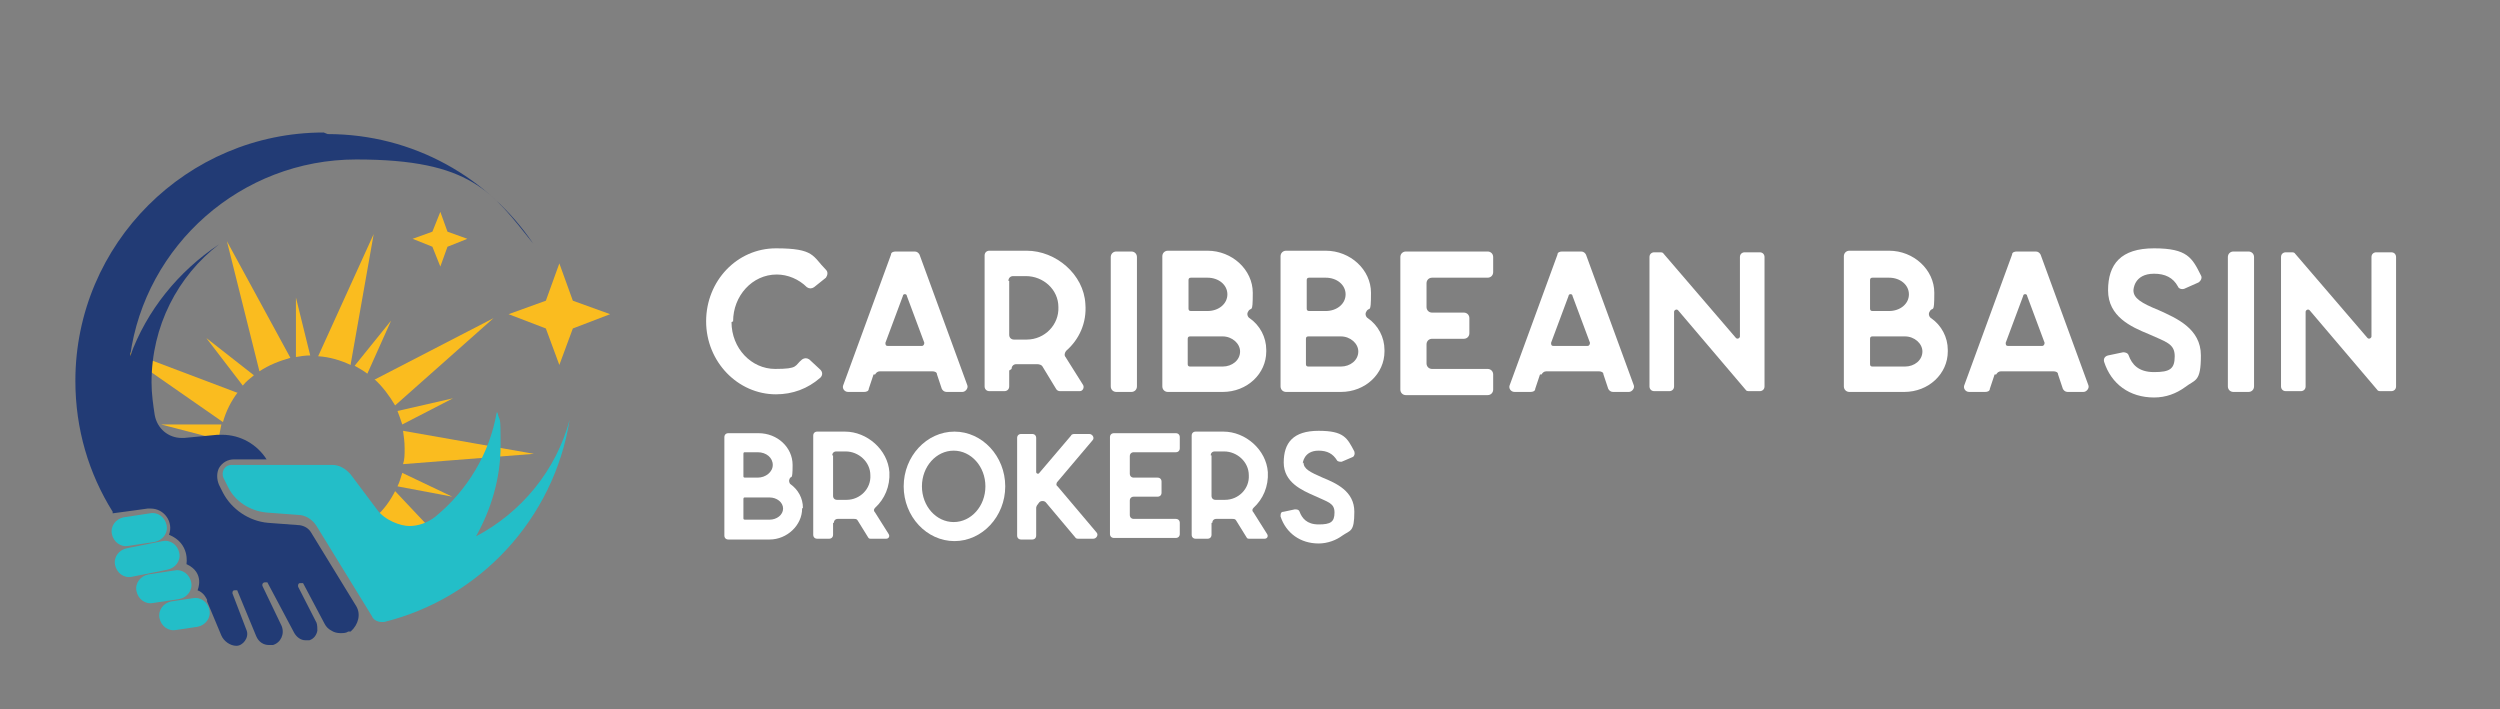 <?xml version="1.0" encoding="UTF-8"?>
<svg id="Layer_1" xmlns="http://www.w3.org/2000/svg" xmlns:xlink="http://www.w3.org/1999/xlink" version="1.1" viewBox="0 0 315.1 89.4">
  <rect x="0" y="0" width="315.1" height="89.4" fill="#808080" stroke="none"/>
  <!-- Generator: Adobe Illustrator 29.8.2, SVG Export Plug-In . SVG Version: 2.1.1 Build 3)  -->
  <defs>
    <style>
      .st0 {
        fill: none;
      }

      .st1 {
        clip-path: url(#clippath-1);
      }

      .st2 {
        clip-path: url(#clippath-3);
      }

      .st3 {
        clip-path: url(#clippath-4);
      }

      .st4 {
        clip-path: url(#clippath-2);
      }

      .st5 {
        clip-path: url(#clippath-5);
      }

      .st6 {
        fill: #fff;
      }

      .st7 {
        fill: #23bec8;
      }

      .st8 {
        fill: #fabc1f;
      }

      .st9 {
        fill: #223b75;
      }

      .st10 {
        clip-path: url(#clippath);
      }
    </style>
    <clipPath id="clippath">
      <path class="st0" d="M40.8,16.7c-17.2,0-31.3,14-31.3,31.3,0,6.1,1.7,11.7,4.7,16.5v.2c.1,0,4.4-.6,4.4-.6.1,0,.3,0,.4,0,1.7,0,2.9,1.7,2.3,3.3h0c2.7,1.1,2.2,3.7,2.2,3.7,2.4,1.1,1.4,3.3,1.4,3.3.8.3,1.1,1,1.2,1.2v.2c0,0,1.8,4.3,1.8,4.3.3.7,1.1,1.3,1.9,1.3s1.6-1,1.3-1.9l-1.8-4.7c0-.2,0-.4.3-.4h.3c0,0,2.4,5.8,2.4,5.8.3.7.9,1.1,1.6,1.1s.3,0,.5,0c1-.3,1.5-1.4,1.1-2.4l-2.4-5c-.1-.2,0-.5.3-.5h.3c0,0,3.4,6.4,3.4,6.4.3.5.8.9,1.4.9s.3,0,.5,0c.6-.2.9-.7,1-1.2,0-.3,0-.7-.1-1l-2.3-4.5c-.1-.2,0-.5.2-.5h.4s2.7,5.1,2.7,5.1c.2.4.5.7.9.9.3.2.7.3,1.1.3s.7,0,1-.2h.3c1-.9,1.3-2.2.7-3.2l-5.7-9.3c-.3-.5-.8-.8-1.4-.9l-4-.3c-2.4-.2-4.6-1.7-5.7-3.8l-.5-1c-.3-.7-.3-1.5,0-2.1.4-.7,1.1-1.1,1.9-1.1h4.1c-1.2-1.9-3.3-3.1-5.6-3.1s-.4,0-.6,0l-4.2.4c-.1,0-.2,0-.3,0-1.7,0-3.1-1.2-3.4-2.9-.2-1.3-.4-2.7-.4-4.1,0-7.1,3.3-13.4,8.5-17.4-5.1,3.4-9.1,8.3-11.2,14.1,1.9-14,14-24.8,28.5-24.8s17.1,4.1,22.3,10.6c-5.6-8.3-15.1-13.8-25.9-13.8h0Z"/>
    </clipPath>
    <clipPath id="clippath-1">
      <path class="st0" d="M22.6,69.7c-.2-1-1.1-1.7-2.1-1.5l-4.5.9c-1,.2-1.7,1.1-1.5,2.1.2,1,1.1,1.7,2.1,1.5l4.5-.9c1-.2,1.7-1.1,1.5-2.1"/>
    </clipPath>
    <clipPath id="clippath-2">
      <path class="st0" d="M24.1,73.4c-.2-1-1.1-1.7-2.1-1.5l-3.3.5c-1,.2-1.7,1.1-1.5,2.1.2,1,1.1,1.7,2.1,1.5l3.3-.5c1-.2,1.7-1.1,1.5-2.1"/>
    </clipPath>
    <clipPath id="clippath-3">
      <path class="st0" d="M62.6,52c-.9,5.2-3.7,9.8-7.7,13.1-1,.8-2.2,1.2-3.3,1.2s-3.1-.7-4.1-2.1l-3.3-4.4c-.6-.7-1.4-1.2-2.3-1.2h-12.7c-.9,0-1.4.9-1,1.7l.5,1c.9,1.9,2.8,3.1,4.9,3.3l4,.3c.9,0,1.8.6,2.3,1.4l7,11.4c0,.1.2.3.3.4.3.2.6.3.9.3s.2,0,.3,0h0c12.1-3,21.4-13,23.4-25.5h0c-1.7,6.4-6.1,11.7-11.8,14.7,1.9-3.4,3.1-7.3,3.1-11.5s-.1-2.7-.4-4.1h0Z"/>
    </clipPath>
    <clipPath id="clippath-4">
      <path class="st0" d="M16.2,68.8l3.3-.5c1-.2,1.7-1.1,1.5-2.1-.2-1-1.1-1.7-2.1-1.5l-3.3.5c-1,.2-1.7,1.1-1.5,2.1.2,1,1.1,1.7,2.1,1.5"/>
    </clipPath>
    <clipPath id="clippath-5">
      <path class="st0" d="M24.3,75.4l-2.7.4c-1,.2-1.7,1.1-1.5,2.1.2,1,1.1,1.7,2.1,1.5l2.7-.4c1-.2,1.7-1.1,1.5-2.1-.2-1-1.1-1.7-2.1-1.5"/>
    </clipPath>
  </defs>
  <g>
    <g>
      <path class="st8" d="M29.9,49.5l-15.6-5.9,13.8,9.6c.4-1.4,1-2.6,1.9-3.8Z"/>
      <path class="st8" d="M36.6,45.1l-8-14.7,4.1,16.4c1.2-.8,2.5-1.3,3.9-1.7Z"/>
      <path class="st8" d="M44.2,45.9l2.9-16.4-7,15.4c1.5.1,2.8.5,4.1,1.1Z"/>
      <path class="st8" d="M47.2,47.8c1,.9,1.9,2.1,2.6,3.3l12.4-11-14.9,7.7Z"/>
      <path class="st8" d="M67.3,57.2l-16.5-2.9c.1.7.2,1.4.2,2.2s0,1.4-.2,2l16.5-1.3Z"/>
      <path class="st8" d="M49.8,61.9c-.6,1.2-1.4,2.3-2.4,3.2l12.2,7.2-9.8-10.4Z"/>
      <path class="st8" d="M27.9,53.5h-7.6s7.3,1.9,7.3,1.9c0-.6.2-1.3.3-1.9Z"/>
      <path class="st8" d="M32,47.3l-6-4.7,4.6,6c.4-.5.9-.9,1.4-1.3Z"/>
      <path class="st8" d="M39.1,44.8l-1.8-7.3v7.5c.5-.1,1.2-.2,1.8-.2Z"/>
      <path class="st8" d="M46.3,47.1l3-6.7-4.6,5.7c.5.3,1.1.6,1.6,1Z"/>
      <path class="st8" d="M50.1,51.8c.2.5.4,1.1.6,1.7l6.4-3.3-7,1.6Z"/>
      <path class="st8" d="M50.7,59.6c-.2.6-.3,1.1-.6,1.7l6.9,1.3-6.3-3Z"/>
    </g>
    <g>
      <polygon class="st8" points="55.5 26.7 56.4 29.2 58.9 30.1 56.4 31.1 55.5 33.6 54.5 31.1 52 30.1 54.5 29.2 55.5 26.7"/>
      <polygon class="st8" points="70.5 33.2 72.2 37.9 76.9 39.6 72.2 41.4 70.5 46 68.8 41.4 64.1 39.6 68.8 37.9 70.5 33.2"/>
    </g>
  </g>
  <g>
    <g class="st10">
      <rect class="st9" x="7.9" y="15.1" width="65.4" height="68"/>
    </g>
    <g>
      <g class="st1">
        <rect class="st7" x="7.9" y="15.1" width="65.4" height="68"/>
      </g>
      <g class="st4">
        <rect class="st7" x="7.9" y="15.1" width="65.4" height="68"/>
      </g>
      <g class="st2">
        <rect class="st7" x="7.9" y="15.1" width="65.4" height="68"/>
      </g>
      <g class="st3">
        <rect class="st7" x="7.9" y="15.1" width="65.4" height="68"/>
      </g>
      <g class="st5">
        <rect class="st7" x="7.9" y="15.1" width="65.4" height="68"/>
      </g>
    </g>
  </g>
  <g>
    <path class="st6" d="M92.2,40.6c0,3.3,2.5,5.9,5.5,5.9s2.4-.4,3.4-1.2c.3-.2.6-.2.9,0l1.4,1.3c.3.3.3.7,0,1-1.6,1.4-3.5,2.1-5.6,2.1-4.8,0-8.8-4.1-8.8-9.2s3.9-9.2,8.8-9.2,4.6,1,6.3,2.7c.3.3.2.7,0,1l-1.5,1.2c-.3.2-.6.2-.9,0-1-1-2.4-1.6-3.8-1.6-3.1,0-5.5,2.7-5.5,5.9Z"/>
    <path class="st6" d="M110.1,47.2l-.6,1.8c0,.3-.3.4-.6.4h-2c-.5,0-.8-.5-.6-.9l6-16.4c0-.3.3-.4.6-.4h2.4c.3,0,.5.2.6.4l6,16.4c.2.4-.2.9-.6.9h-2c-.3,0-.5-.2-.6-.4l-.6-1.8c0-.3-.3-.4-.6-.4h-6.6c-.3,0-.5.2-.6.4ZM113.8,37.3l-2.2,5.9c0,.2,0,.4.3.4h4.3c.2,0,.3-.2.3-.4l-2.2-5.9c0-.3-.5-.3-.5,0Z"/>
    <path class="st6" d="M127.2,46.7v2c0,.4-.3.6-.6.6h-1.9c-.4,0-.6-.3-.6-.6v-16.5c0-.4.3-.6.6-.6h4.7c3.7,0,7.2,3,7.4,6.7.2,2.4-.8,4.5-2.4,5.9-.2.2-.3.6-.1.8l2.2,3.5c.2.3,0,.8-.4.8h-2.5c-.2,0-.4-.1-.5-.3l-1.7-2.8c-.1-.2-.4-.3-.7-.3-.3,0-.7,0-1,0h-1.6c-.4,0-.6.3-.6.6h0ZM127.2,35.4v6.8c0,.4.3.6.6.6h1.6c2.3,0,4.1-1.9,4-4.1,0-2.2-1.9-3.9-4.1-3.9h-1.6c-.4,0-.6.3-.6.6Z"/>
    <path class="st6" d="M140,48.7v-16.3c0-.4.3-.7.7-.7h1.9c.4,0,.7.3.7.7v16.3c0,.4-.3.7-.7.7h-1.9c-.4,0-.7-.3-.7-.7Z"/>
    <path class="st6" d="M159.6,44.3c0,2.8-2.4,5.1-5.5,5.1h-6.9c-.4,0-.7-.3-.7-.7v-16.4c0-.4.3-.7.7-.7h5c3.1,0,5.7,2.4,5.7,5.3s-.2,1.6-.6,2.4c-.2.3,0,.7.2.8,1.3.9,2.1,2.4,2.1,4ZM156.3,44.3c0-1-1-1.9-2.2-1.9h-4.1c-.2,0-.3.1-.3.3v3.2c0,.2.1.3.3.3h4.1c1.2,0,2.2-.8,2.2-1.9ZM149.8,38.9c0,.2.1.3.3.3h2.1c1.4,0,2.5-.9,2.5-2.1s-1.1-2.1-2.5-2.1h-2.1c-.2,0-.3.1-.3.3v3.6Z"/>
    <path class="st6" d="M174.5,44.3c0,2.8-2.4,5.1-5.5,5.1h-6.9c-.4,0-.7-.3-.7-.7v-16.4c0-.4.3-.7.7-.7h5c3.1,0,5.7,2.4,5.7,5.3s-.2,1.6-.6,2.4c-.2.3,0,.7.2.8,1.3.9,2.1,2.4,2.1,4ZM171.2,44.3c0-1-1-1.9-2.2-1.9h-4.1c-.2,0-.3.1-.3.3v3.2c0,.2.1.3.3.3h4.1c1.2,0,2.2-.8,2.2-1.9ZM164.7,38.9c0,.2.1.3.3.3h2.1c1.4,0,2.5-.9,2.5-2.1s-1.1-2.1-2.5-2.1h-2.1c-.2,0-.3.1-.3.3v3.6Z"/>
    <path class="st6" d="M176.5,48.7v-16.3c0-.4.3-.7.7-.7h10.3c.4,0,.7.3.7.7v1.9c0,.4-.3.7-.7.7h-7c-.4,0-.7.3-.7.7v3c0,.4.3.7.7.7h4c.4,0,.7.3.7.7v1.9c0,.4-.3.7-.7.7h-4c-.4,0-.7.3-.7.7v2.4c0,.4.3.7.7.7h7c.4,0,.7.3.7.7v1.9c0,.4-.3.7-.7.7h-10.3c-.4,0-.7-.3-.7-.7Z"/>
    <path class="st6" d="M194.1,47.2l-.6,1.8c0,.3-.3.4-.6.4h-2c-.5,0-.8-.5-.6-.9l6-16.4c0-.3.3-.4.6-.4h2.4c.3,0,.5.2.6.4l6,16.4c.2.4-.2.9-.6.9h-2c-.3,0-.5-.2-.6-.4l-.6-1.8c0-.3-.3-.4-.6-.4h-6.6c-.3,0-.5.2-.6.4ZM197.7,37.3l-2.2,5.9c0,.2,0,.4.3.4h4.3c.2,0,.3-.2.3-.4l-2.2-5.9c0-.3-.5-.3-.5,0Z"/>
    <path class="st6" d="M219.3,42.5v-10.1c0-.4.3-.6.6-.6h1.9c.4,0,.6.3.6.6v16.3c0,.4-.3.6-.6.6h-1.3c-.2,0-.4,0-.5-.2l-8.5-10c-.2-.2-.5,0-.5.2v9.4c0,.4-.3.6-.6.6h-1.9c-.4,0-.6-.3-.6-.6v-16.3c0-.4.3-.6.6-.6h.7c.2,0,.4,0,.5.2l9.1,10.6c.2.2.5,0,.5-.2Z"/>
    <path class="st6" d="M245.5,44.3c0,2.8-2.4,5.1-5.5,5.1h-6.9c-.4,0-.7-.3-.7-.7v-16.4c0-.4.3-.7.7-.7h5c3.1,0,5.7,2.4,5.7,5.3s-.2,1.6-.6,2.4c-.2.3,0,.7.2.8,1.3.9,2.1,2.4,2.1,4ZM242.3,44.3c0-1-1-1.9-2.2-1.9h-4.1c-.2,0-.3.1-.3.3v3.2c0,.2.1.3.3.3h4.1c1.2,0,2.2-.8,2.2-1.9ZM235.7,38.9c0,.2.1.3.3.3h2.1c1.4,0,2.5-.9,2.5-2.1s-1.1-2.1-2.5-2.1h-2.1c-.2,0-.3.1-.3.3v3.6Z"/>
    <path class="st6" d="M251.4,47.2l-.6,1.8c0,.3-.3.4-.6.4h-2c-.5,0-.8-.5-.6-.9l6-16.4c0-.3.3-.4.6-.4h2.4c.3,0,.5.2.6.4l6,16.4c.2.4-.2.9-.6.9h-2c-.3,0-.5-.2-.6-.4l-.6-1.8c0-.3-.3-.4-.6-.4h-6.6c-.3,0-.5.2-.6.4ZM255,37.3l-2.2,5.9c0,.2,0,.4.3.4h4.3c.2,0,.3-.2.3-.4l-2.2-5.9c0-.3-.5-.3-.5,0Z"/>
    <path class="st6" d="M268.9,36.6c0,1,1,1.6,3.2,2.5,2.2,1,5.3,2.3,5.3,5.7s-.7,3-2,4c-1.1.8-2.4,1.3-3.9,1.3-3.1,0-5.4-1.7-6.3-4.5-.1-.4.1-.7.5-.8l1.9-.4c.3,0,.6.1.7.4.4,1.1,1.2,2.1,3.2,2.1s2.6-.4,2.6-2-1.1-1.8-3.3-2.8c-2.2-.9-5.1-2.2-5.1-5.5s1.6-5.3,5.8-5.3,4.8,1.2,5.9,3.4c.2.3,0,.7-.3.9l-1.8.8c-.3.1-.7,0-.8-.3-.6-1.1-1.6-1.6-3-1.6-2.6,0-2.6,2.1-2.6,2.1Z"/>
    <path class="st6" d="M280.8,48.7v-16.3c0-.4.3-.7.7-.7h1.9c.4,0,.7.3.7.7v16.3c0,.4-.3.7-.7.7h-1.9c-.4,0-.7-.3-.7-.7Z"/>
    <path class="st6" d="M298.9,42.5v-10.1c0-.4.3-.6.6-.6h1.9c.4,0,.6.3.6.6v16.3c0,.4-.3.6-.6.6h-1.3c-.2,0-.4,0-.5-.2l-8.5-10c-.2-.2-.5,0-.5.2v9.4c0,.4-.3.6-.6.6h-1.9c-.4,0-.6-.3-.6-.6v-16.3c0-.4.3-.6.6-.6h.7c.2,0,.4,0,.5.2l9.1,10.6c.2.2.5,0,.5-.2Z"/>
  </g>
  <g>
    <path class="st6" d="M101.1,64.1c0,2.1-1.9,3.9-4.1,3.9h-5.2c-.3,0-.5-.2-.5-.5v-12.4c0-.3.2-.5.5-.5h3.8c2.4,0,4.3,1.8,4.3,4s-.2,1.2-.4,1.8c-.1.2,0,.5.1.6,1,.7,1.6,1.8,1.6,3ZM98.7,64.1c0-.8-.8-1.4-1.7-1.4h-3.1c-.1,0-.2,0-.2.2v2.4c0,.1,0,.2.2.2h3.1c.9,0,1.7-.6,1.7-1.4ZM93.7,60c0,.1,0,.2.2.2h1.6c1,0,1.9-.7,1.9-1.6s-.8-1.6-1.9-1.6h-1.6c-.1,0-.2,0-.2.2v2.8Z"/>
    <path class="st6" d="M105,65.9v1.5c0,.3-.2.5-.5.5h-1.5c-.3,0-.5-.2-.5-.5v-12.5c0-.3.2-.5.5-.5h3.5c2.8,0,5.4,2.3,5.6,5.1.1,1.8-.6,3.4-1.8,4.5-.2.2-.2.4,0,.6l1.7,2.7c.2.3,0,.6-.3.6h-1.9c-.2,0-.3,0-.4-.2l-1.3-2.1c-.1-.2-.3-.2-.5-.2-.3,0-.5,0-.8,0h-1.2c-.3,0-.5.2-.5.5h0ZM105,57.4v5.1c0,.3.2.5.5.5h1.2c1.7,0,3.1-1.4,3-3.1,0-1.7-1.5-3-3.1-3h-1.2c-.3,0-.5.2-.5.5Z"/>
    <path class="st6" d="M126.7,61.3c0,3.8-2.9,6.9-6.4,6.9s-6.4-3.1-6.4-6.9,2.9-6.9,6.4-6.9,6.4,3.1,6.4,6.9ZM124.2,61.3c0-2.5-1.8-4.5-4-4.5s-4,2-4,4.5,1.8,4.5,4,4.5,4-2,4-4.5Z"/>
    <path class="st6" d="M130.6,64v3.5c0,.3-.2.5-.5.5h-1.4c-.3,0-.5-.2-.5-.5v-12.3c0-.3.2-.5.5-.5h1.4c.3,0,.5.2.5.5v4.3c0,.2.3.3.4.1l4-4.7c0-.1.2-.2.4-.2h1.9c.4,0,.7.5.4.8l-4.4,5.2c-.2.2-.2.5,0,.6l4.9,5.8c.3.3,0,.8-.4.8h-1.9c-.1,0-.3,0-.4-.2l-3.7-4.4c-.2-.2-.6-.2-.8,0l-.3.4c0,0-.1.2-.1.3Z"/>
    <path class="st6" d="M139.9,67.5v-12.4c0-.3.2-.5.5-.5h7.8c.3,0,.5.2.5.5v1.4c0,.3-.2.5-.5.5h-5.3c-.3,0-.5.2-.5.5v2.2c0,.3.2.5.5.5h3c.3,0,.5.2.5.5v1.4c0,.3-.2.5-.5.5h-3c-.3,0-.5.2-.5.5v1.8c0,.3.2.5.5.5h5.3c.3,0,.5.2.5.5v1.4c0,.3-.2.5-.5.5h-7.8c-.3,0-.5-.2-.5-.5Z"/>
    <path class="st6" d="M152.7,65.9v1.5c0,.3-.2.5-.5.5h-1.5c-.3,0-.5-.2-.5-.5v-12.5c0-.3.2-.5.5-.5h3.5c2.8,0,5.4,2.3,5.6,5.1.1,1.8-.6,3.4-1.8,4.5-.2.2-.2.4,0,.6l1.7,2.7c.2.3,0,.6-.3.6h-1.9c-.2,0-.3,0-.4-.2l-1.3-2.1c-.1-.2-.3-.2-.5-.2-.3,0-.5,0-.8,0h-1.2c-.3,0-.5.2-.5.5h0ZM152.7,57.4v5.1c0,.3.2.5.5.5h1.2c1.7,0,3.1-1.4,3-3.1,0-1.7-1.5-3-3.1-3h-1.2c-.3,0-.5.2-.5.5Z"/>
    <path class="st6" d="M164.3,58.3c0,.8.8,1.2,2.4,1.9,1.7.7,4,1.7,4,4.3s-.5,2.3-1.5,3c-.8.6-1.9,1-3,1-2.3,0-4.1-1.3-4.8-3.4,0-.3,0-.6.4-.6l1.4-.3c.2,0,.5,0,.6.3.3.8.9,1.6,2.4,1.6s2-.3,2-1.5-.8-1.3-2.5-2.1c-1.6-.7-3.9-1.7-3.9-4.2s1.2-4,4.4-4,3.6.9,4.5,2.6c.1.3,0,.6-.2.7l-1.4.6c-.2,0-.5,0-.6-.2-.5-.8-1.2-1.2-2.3-1.2-1.9,0-2,1.6-2,1.6Z"/>
  </g>
</svg>